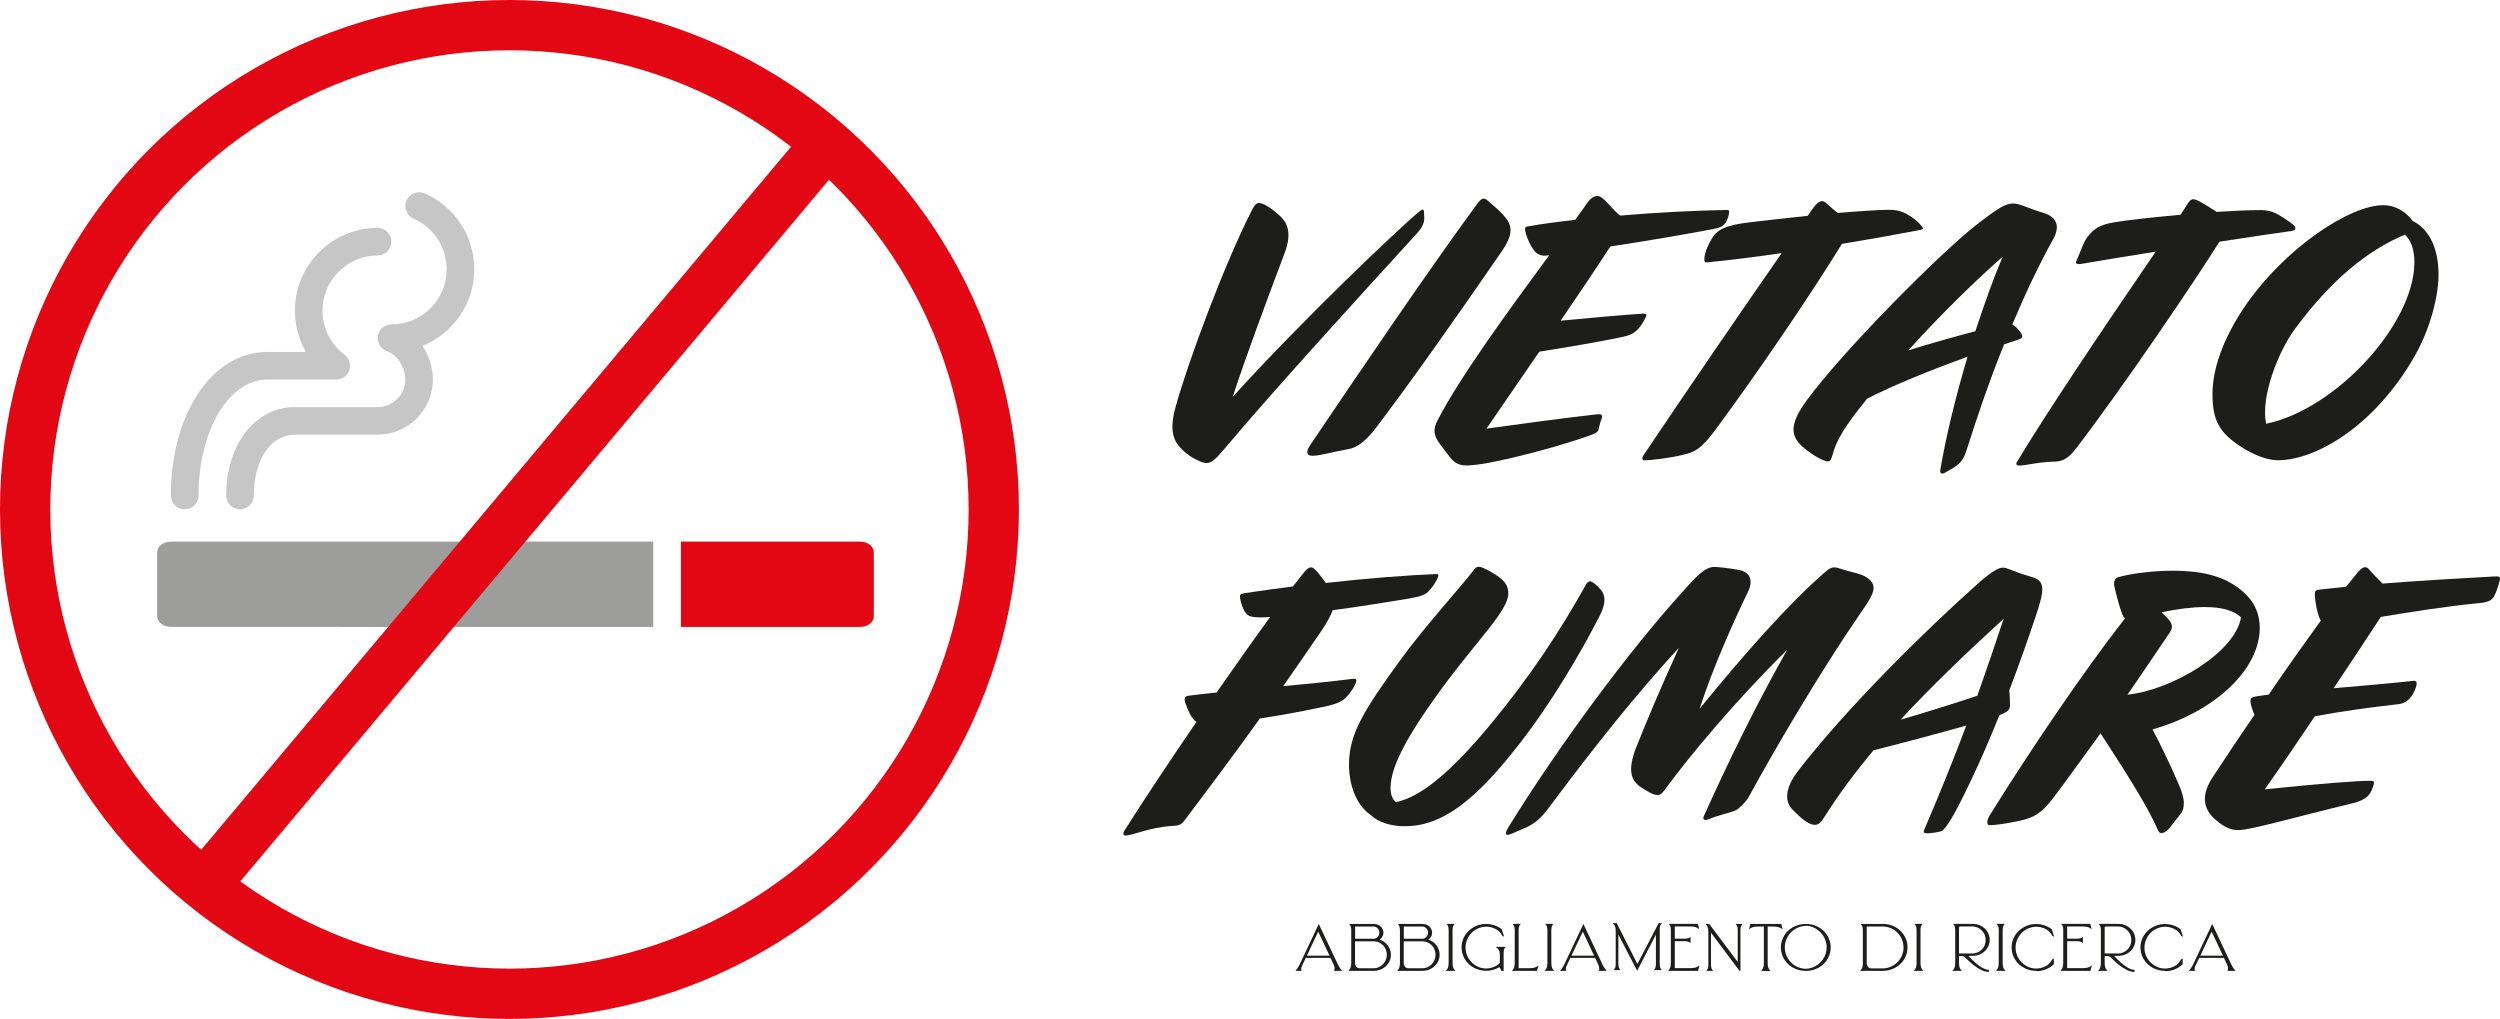 <?xml version="1.0" encoding="UTF-8"?> <svg xmlns="http://www.w3.org/2000/svg" id="Livello_2" viewBox="0 0 348.07 141.87"><defs><style>.cls-1{fill:#9d9d9c;}.cls-2{fill:#c6c6c6;}.cls-3,.cls-4{fill:#e30613;}.cls-5{fill:#1d1d1b;}.cls-4,.cls-6{stroke:#e30613;stroke-miterlimit:10;stroke-width:7px;}.cls-6{fill:none;}</style></defs><g id="Livello_1-2"><g><g><path class="cls-5" d="M167.19,64.29c-1.14-.49-1.93-.99-2.82-1.93-1.43-1.43-1.33-3.41-.69-5.73,1.88-6.72,6.92-20.16,10.67-27.47,.49-.89,.74-1.14,1.78-.64,.74,.4,1.43,.94,2.17,1.63,.94,.89,1.58,2.32,.59,4.99-2.52,6.72-5.29,14.08-7.26,20.11,9.58-10.57,23.02-23.37,26.03-25.84,.44-.35,.54-.25,.59,0,0,.25,.05,.69,.05,.99,0,.84-.54,1.58-1.09,2.17-8.25,9.04-19.81,21.69-26.58,29.74-1.68,1.98-2.17,2.47-3.46,1.98Z"></path><path class="cls-5" d="M182.65,63.45c-.79,0-.79-.64-.3-1.38,6.47-9.63,16.65-24.6,23.17-33.49,.74-1.04,1.04-1.14,1.63-.64,.74,.69,1.68,1.33,2.62,2.57,.94,1.28,.59,2.57-.59,4.35-6.03,8.79-13.04,18.72-17.64,24.75-1.43,1.88-2.67,2.72-3.75,2.91-2.52,.44-3.95,.94-5.14,.94Z"></path><path class="cls-5" d="M201.22,62.81c-1.09-1.48-2.07-2.37-1.09-4.25,3.21-6.22,10.08-15.56,15.56-23.02l-.44,.05c-.64,.05-1.09-.15-1.48-.49-.59-.64-1.24-2.03-1.43-3.01-.05-.4,.05-.54,.49-.59,2.03-.35,4.2-.64,6.47-.89,.64-.89,1.24-1.68,1.73-2.42,.74-.99,1.38-1.04,1.88-.74,.89,.59,1.63,1.78,2.67,2.57,4.94-.44,10.13-.69,14.82-.79,.25,0,.35,.05,.35,.25,0,.35-.2,1.09-.49,1.53-.35,.49-.74,.69-1.78,.89-3.9,.74-9.09,1.63-14.28,2.42-1.88,2.91-4.3,6.52-6.92,10.33,4.1-.4,8.6-.79,11.56-.99,.35,0,.44,.15,.35,.35-.2,.59-.84,1.53-1.14,1.83-.69,.69-1.24,.89-2.47,1.14-2.86,.59-7.41,1.38-11.26,1.98l-7.36,10.72c5.04-.69,10.33-1.43,15.26-1.98,.64-.1,.84,.05,.84,.3s-.3,.74-.44,1.58c-.1,.49-.15,.64-1.38,1.09-3.61,1.28-9.73,2.96-13.88,3.75-1.28,.25-2.57,.39-3.16,.39-1.58,0-2.07-.79-2.96-1.98Z"></path><path class="cls-5" d="M228.84,63.35c6.97-10.37,13.63-20.06,19.22-28.11-3.71,.54-7.26,.99-10.33,1.28-.44,.05-.44-.15-.44-.39,0-.64,.3-1.63,.99-2.82,.69-1.24,1.73-1.93,5.39-2.37,2.22-.25,5.09-.59,8-.89,.2-.3,.39-.54,.59-.84,.79-1.14,1.33-1.48,1.93-.99,.69,.64,1.19,1.04,1.68,1.43,3.01-.25,5.68-.44,7.16-.44,1.58,0,2.32,.49,3.16,1.04,.59,.39,1.14,.94,1.43,1.33,.15,.2,.2,.35-.3,.44-2.82,.54-6.67,1.24-10.87,1.93-4.4,7.16-11.76,17.98-17.69,25.99-1.98,2.67-2.91,3.01-4.35,3.36-1.93,.49-4.64,.79-5.43,.79-.4,0-.4-.35-.15-.74Z"></path><path class="cls-5" d="M270.14,65.43c.79-4.64,2.17-10.32,3.8-15.76-5.34,1.93-10.18,3.9-13.98,5.83-3.11,3.85-4.3,5.78-4.84,7.9-.15,.49-.25,.84-.64,.84-.44,0-1.83-.64-3.26-1.83-2.07-1.63-2.03-3.41,.25-6.57,5.24-7.16,18.77-20.7,23.71-24.55,3.01-2.32,4-2.96,5.19-2.96,.84,0,2.42,.84,4.05,1.28,2.03,.59,2.42,1.93,1.43,3.71-1.98,3.56-3.9,7.61-5.68,11.86,.2,.1,.39,.25,.59,.44,.64,.64,.79,.99,.79,1.24,0,.2-.1,.3-1.19,.64l-1.33,.44c-1.93,4.74-3.66,9.78-5.24,14.77-.44,1.38-.94,1.83-1.73,2.37-.25,.15-.89,.49-1.28,.74-.3,.2-.74,.2-.64-.4Zm4.89-19.32c1.28-3.9,2.57-7.51,3.8-10.37-3.66,3.21-8.45,7.86-13.14,13.04,3.01-.94,6.18-1.83,9.34-2.67Z"></path><path class="cls-5" d="M280.86,64.24c3.95-6.57,11.26-17.49,19.27-29.2-3.51,.54-7.06,1.14-10.23,1.68-.84,.15-.99-.05-.79-.44,.64-1.43,.99-2.62,1.53-3.31,.84-1.04,1.58-1.68,3.8-2.03,1.73-.3,5.34-.69,9.14-1.04,.44-.64,.74-1.14,.99-1.53,.49-.74,.74-.79,1.63-.35,.64,.35,1.53,.89,2.42,1.48,2.37-.15,4.54-.25,6.17-.25,1.33,0,2.17,.44,3.16,1.09,1.19,.79,1.63,1.09,1.63,1.43,0,.2-.2,.35-.59,.4-1.83,.25-5.53,.79-9.98,1.48-3.26,5.24-13.39,20.21-20.01,28.85-1.19,1.53-2.03,1.78-3.21,1.78-2.47,.1-3.66,.54-4.64,.54-.3,0-.59-.1-.3-.59Z"></path><path class="cls-5" d="M312.09,62.26c-3.16-2.03-4.05-3.8-4.05-7.41,0-4,1.93-8.55,4.89-12.74,5.48-7.71,14.23-13.54,18.87-13.54,1.83,0,3.21,.99,4.15,2.22,2.12,1.04,3.56,3.56,3.56,7.46,0,3.21-1.28,7.76-3.31,11.31-5.58,9.78-13.78,14.52-19.07,14.52-1.43,0-3.36-.74-5.04-1.83Zm3.41-3.26c9.68-1.98,20.65-13.88,20.65-22.48,0-1.73-.44-3.06-1.33-3.85-5.24,2.22-10.23,6.27-15.31,13.14-2.37,3.21-4.79,9.53-4,13.19Z"></path><path class="cls-5" d="M156.59,115.59c2.62-4.15,6.22-9.58,9.98-15.07-.74-.54-1.14-1.58-1.53-2.62-.25-.74,0-.99,.44-1.04,1.14-.15,2.47-.3,3.9-.44,2.62-3.75,5.19-7.41,7.46-10.52-1.98,.15-2.87,0-3.21-.35-.49-.44-.89-1.58-.99-2.37-.05-.44,.15-.49,.64-.59,2.03-.3,4.3-.64,6.72-.94,.54-.69,1.09-1.33,1.53-1.93,.54-.69,.99-.94,1.43-.54,.49,.44,.99,1.09,1.63,1.98,5.73-.64,11.51-1.09,15.41-1.24,.3,0,.3,.2,.2,.44-.2,.54-.59,1.14-1.09,1.73-.54,.69-1.19,.94-2.91,1.24-2.96,.49-6.97,1.14-10.67,1.63-.25,.74-.74,1.68-1.58,2.91-1.48,2.17-3.26,4.74-5.29,7.66,3.31-.3,6.67-.64,9.44-.99,.64-.1,.74,0,.74,.2,0,.49-.84,1.88-1.78,2.67-.54,.4-1.24,.64-2.07,.84-3.11,.69-6.57,1.33-9.58,1.78-2.96,4.15-6.42,8.79-10.33,13.98-.64,.89-.94,.94-1.98,.99-3.06,.2-5.48,1.33-6.37,1.33-.35,0-.44-.25-.15-.74Z"></path><path class="cls-5" d="M195.62,115.04c-1.93,0-3.71-.54-4.79-1.58-2.07-1.43-3.01-4.25-3.01-7.01,0-4.05,1.78-7.21,7.16-14.57,3.51-4.84,8.99-10.82,10.23-12.55,.35-.49,.69-.49,1.19-.3,.79,.35,1.68,.84,2.32,1.33,.94,.69,1.28,1.38,1.28,2.27,0,2.37-4.2,6.32-9.39,13.39-4.1,5.63-7.01,10.42-7.01,13.68,0,.89,.25,1.58,.74,1.98,3.46-.69,7.66-4.15,13.39-11.07,5.19-6.32,9.29-12.4,13.14-19.32,.25-.4,.54-.44,.89-.2,.39,.25,.69,.54,1.09,.99,.69,.79,.79,1.88-.15,3.7-2.52,4.94-6.62,11.96-11.16,17.79-6.03,7.76-10.67,11.46-15.91,11.46Z"></path><path class="cls-5" d="M209.89,116.23c-.35,0-.3-.4,.2-1.19,7.11-11.46,16.65-24.35,24.26-32.75,1.83-2.07,3.06-3.36,4.35-3.36,.35,0,1.93,.15,3.51,.44,1.14,.25,2.08,1.14,1.14,3.06-2.17,4.49-4.89,10.62-6.72,16.25,6.13-7.51,12.3-14.52,17.29-18.87,.99-.89,1.33-.94,2.12-.69,1.53,.54,3.06,.69,3.95,1.33,1.53,1.14,.94,2.22-1.04,5.04-5.34,7.76-11.81,18.72-15.46,25.44-.35,.64-1.43,1.78-2.03,1.98-.79,.3-2.22,.59-3.41,1.09-.74,.35-1.04,.1-.84-.35,3.16-7.01,7.01-15.02,11.61-23.17-7.06,6.92-13.83,15.07-16.8,19.17-.49,.69-.79,1.04-1.24,1.04-.54,0-1.28-.4-2.32-1.09-1.43-.94-1.88-2.42-.64-5.58,1.33-3.36,3.36-8.2,5.93-13.83-5.98,6.52-11.56,13.49-17.93,22.03-1.19,1.63-2.12,2.52-3.75,3.16-1.19,.49-1.73,.84-2.17,.84Z"></path><path class="cls-5" d="M267.94,115.44c2.07-4.79,4.05-9.73,5.83-14.43-3.66,1.04-8.25,2.27-12.94,3.46-2.47,2.96-4.69,5.93-6.67,9.04-.69,1.14-.99,1.33-1.53,1.33-.79,0-1.93-.94-3.06-2.12-.84-.84-1.43-2.57,.84-5.48,6.62-8.55,17.44-19.32,25.24-26.23,1.83-1.58,2.67-1.98,3.21-1.98,.69,0,1.48,.59,3.95,1.28,1.98,.54,1.88,1.73,.64,5.43-1.04,3.11-2.27,6.62-3.7,10.37,.05,.64,.1,1.24,.1,1.93,0,.64-.05,.99-1.48,1.53-1.19,2.96-2.52,6.08-4.05,9.29-1.63,3.41-2.91,5.88-3.85,6.77-.25,.2-1.63,.39-2.03,.39-.44,0-.79,0-.49-.59Zm-3.06-15.31c3.36-.99,6.97-2.12,10.42-3.26,1.38-3.9,2.62-7.56,3.66-10.72-5.29,4.84-10.08,9.44-14.33,14.03l.25-.05Z"></path><path class="cls-5" d="M300.5,115.69c-1.28-2.96-3.9-7.26-8.05-13.59-1.98,2.72-4.05,5.63-6.42,8.79-1.73,2.32-2.82,2.96-4.94,3.41-1.88,.39-3.26,.59-4.1,.59-.44,0-.4-.74,.1-1.48,5.63-9.04,12.94-19.86,18.77-27.32-.1-.1-.2-.2-.25-.3-.3-.49-.99-2.96-1.24-4.2-.1-.49,0-1.09,.59-1.24,1.73-.49,4.79-.89,7.51-.89,4.64,0,8,.94,10.47,3.56,1.14,1.19,1.68,2.77,1.68,4.4,0,5.78-6.22,11.66-14.92,14.13,1.38,2.67,2.67,5.34,3.66,7.71,.44,1.04,.69,1.83,.69,2.57,0,1.38-.54,1.48-1.83,3.26-.69,.89-1.43,1.19-1.73,.59Zm-4.3-18.97c6.18-.64,15.02-5.88,15.81-10.77-1.04-.99-2.72-1.43-5.09-1.43-1.63,0-3.8,.25-5.98,.74,1.33,1.19,1.83,1.83,1.14,2.82-1.98,2.91-3.85,5.73-5.88,8.64Z"></path><path class="cls-5" d="M308.6,114.25c-1.43-1.19-2.52-3.01-.54-6.03,1.88-2.86,3.85-5.83,5.83-8.69-.15-.35-.3-.69-.4-1.09-.35-1.09-.1-1.33,.35-1.43,.54-.1,1.19-.2,2.03-.3,2.57-3.8,5.09-7.31,7.26-10.32-.05-.05-.1-.15-.15-.25-.35-.74-.69-2.47-.69-3.46,0-.4,.15-.54,.59-.59,1.28-.15,2.52-.25,3.75-.4,.59-.69,1.09-1.33,1.53-1.88,.69-.84,1.19-1.09,1.63-.59,.59,.69,1.28,1.38,1.93,2.03,4.94-.39,9.93-.69,15.51-.99,.74-.05,.84,.05,.84,.25,0,.35-.39,1.53-.59,2.02-.39,.94-.74,1.28-2.22,1.43-4.99,.49-9.29,1.19-13.78,1.93-2.27,3.46-4.35,6.62-6.57,9.93,3.36-.3,7.11-.59,11.21-1.04,.25,0,.35,.15,.35,.35,0,.3-.15,.79-.49,1.43-.49,.89-1.19,1.38-2.03,1.48-4,.44-7.9,.99-11.66,1.68-2.03,3.01-4.25,6.32-6.97,10.18,7.16-.74,13.09-1.24,14.82-1.19,.39,0,.44,.15,.35,.49-.35,1.24-.74,2.07-2.87,2.62-8.45,2.03-14.28,3.75-15.96,3.75-1.14,0-1.93-.39-3.06-1.33Z"></path></g><g><path class="cls-5" d="M186.86,135.17h-1.09c-.05-.05-.02-.08-.02-.08,.08-.1,.13-.32-.06-.78l-.45-.95h-3.44l-.56,1.19c-.12,.33-.08,.48-.02,.56,0,0,.03,.03-.01,.06h-.83c.01-.05,.05-.09,.05-.09h0c.11-.11,.3-.35,.55-.86l2.63-5.58,2.67,5.66c.23,.46,.4,.67,.51,.78,0,0,.04,.03,.05,.09Zm-1.75-2.11l-1.58-3.35-1.58,3.35h3.16Z"></path><path class="cls-5" d="M192.9,134.57c-.32,.28-.73,.48-1.18,.56-.21,.04-.43,.04-.61,.04h-3.34c-.02-.05,.03-.09,.03-.09,.14-.12,.33-.38,.33-.98v-4.64c0-.46-.14-.66-.25-.75,0,0-.04-.03-.02-.07h3.42c.34,0,.66,.11,.9,.31,.26,.21,.41,.52,.43,.84,.02,.32-.11,.65-.35,.88-.05,.05-.11,.1-.18,.15,.7,.23,1.26,.77,1.47,1.43,.27,.83,.02,1.73-.64,2.31Zm-4.23-3.87h2.6c.06,0,.12,0,.17-.02,.06-.02,.12-.04,.18-.08,.11-.07,.21-.16,.29-.28,.15-.25,.18-.56,.06-.82-.1-.23-.29-.4-.51-.47-.1-.03-.16-.03-.27-.03h-2.52s0,.05,0,.07v1.62Zm4.27,1.48c-.15-.33-.38-.62-.69-.82-.14-.1-.3-.17-.47-.22-.17-.05-.34-.08-.52-.08h-2.6v3.08c.01,.14,.09,.63,.61,.67,.13,0,.26,0,.38,0h1.6c.14,0,.27-.01,.38-.04,.35-.08,.67-.26,.93-.53,.52-.54,.67-1.37,.37-2.05Z"></path><path class="cls-5" d="M199.68,134.57c-.32,.28-.73,.48-1.18,.56-.21,.04-.43,.04-.61,.04h-3.34c-.02-.05,.03-.09,.03-.09,.14-.12,.33-.38,.33-.98v-4.64c0-.46-.14-.66-.25-.75,0,0-.04-.03-.02-.07h3.42c.34,0,.66,.11,.9,.31,.26,.21,.41,.52,.43,.84,.02,.32-.11,.65-.35,.88-.05,.05-.11,.1-.18,.15,.7,.23,1.26,.77,1.47,1.43,.27,.83,.02,1.73-.64,2.31Zm-4.23-3.87h2.6c.06,0,.12,0,.17-.02,.06-.02,.12-.04,.18-.08,.11-.07,.21-.16,.29-.28,.15-.25,.18-.56,.06-.82-.1-.23-.29-.4-.51-.47-.1-.03-.16-.03-.27-.03h-2.52s0,.05,0,.07v1.62Zm4.27,1.48c-.15-.33-.38-.62-.69-.82-.14-.1-.3-.17-.47-.22-.17-.05-.34-.08-.52-.08h-2.6v3.08c.01,.14,.09,.63,.61,.67,.13,0,.26,0,.38,0h1.6c.14,0,.27-.01,.38-.04,.35-.08,.67-.26,.93-.53,.52-.54,.67-1.37,.37-2.05Z"></path><path class="cls-5" d="M202.58,135.17h-1.25c-.02-.05,.03-.09,.03-.09h0c.14-.12,.33-.38,.33-.98v-4.65c0-.46-.14-.66-.25-.75,0,0-.04-.03-.02-.07h1.09s-.02,.07-.02,.07c-.11,.09-.25,.29-.25,.75v4.65c0,.6,.18,.86,.33,.98h0s.05,.03,.03,.09Z"></path><path class="cls-5" d="M209.6,131.88c-.11,.09-.25,.29-.25,.75v2.54h-.34l-.04-.15c-.06-.18-.16-.35-.22-.35,0,0-.01,0-.02,0h0c-.46,.27-.98,.44-1.52,.48-.1,0-.19,.01-.29,.01-.6,0-1.19-.14-1.69-.41-.56-.3-1.02-.74-1.32-1.27-.64-1.11-.54-2.52,.25-3.53,.39-.49,.91-.87,1.51-1.09,.39-.15,.81-.22,1.24-.22,.29,0,.57,.03,.85,.1,.46,.11,.91,.32,1.29,.6l.02,.02,.35,1.05-.18-.07s-.08-.05-.1-.08h0l-.02-.04c-.06-.13-.2-.34-.46-.6-.45-.35-.99-.56-1.55-.6-.07,0-.14,0-.2,0-.21,0-.41,.02-.61,.07-.27,.06-.53,.16-.77,.3-.47,.26-.86,.65-1.12,1.13-.56,1-.47,2.24,.22,3.16,.32,.43,.77,.77,1.28,.97,.33,.13,.67,.19,1.01,.19,.22,0,.43-.03,.64-.08,.37-.09,.72-.25,1.03-.47,.09-.09,.17-.17,.23-.24v-1.15c0-.6-.27-.86-.48-.98,0,0-.07-.03-.04-.09h1.34s-.02,.07-.02,.07Z"></path><path class="cls-5" d="M214.18,134.47l-.09,.34-.1,.36h-3.46c-.02-.05,.03-.09,.03-.09h0c.14-.12,.33-.38,.33-.98v-4.65c0-.46-.14-.66-.25-.75,0,0-.04-.03-.02-.07h1.09s-.02,.07-.02,.07c-.11,.09-.25,.29-.25,.75v5.35h1.57c.61,0,.93-.18,1.09-.32h0s.05-.05,.09-.02Z"></path><path class="cls-5" d="M216.33,135.17h-1.25c-.02-.05,.03-.09,.03-.09h0c.14-.12,.33-.38,.33-.98v-4.65c0-.46-.14-.66-.25-.75,0,0-.04-.03-.02-.07h1.09s-.02,.07-.02,.07c-.11,.09-.25,.29-.25,.75v4.65c0,.6,.18,.86,.33,.98h0s.05,.03,.03,.09Z"></path><path class="cls-5" d="M223.7,135.17h-1.09c-.05-.05-.02-.08-.02-.08,.08-.1,.13-.32-.06-.78l-.45-.95h-3.44l-.56,1.19c-.12,.33-.08,.48-.02,.56,0,0,.03,.03-.01,.06h-.83c.01-.05,.05-.09,.05-.09h0c.11-.11,.3-.35,.55-.86l2.63-5.58,2.67,5.66c.23,.46,.4,.67,.51,.78,0,0,.04,.03,.05,.09Zm-1.75-2.11l-1.58-3.35-1.58,3.35h3.16Z"></path><path class="cls-5" d="M231.37,135.06h-1.09s.02-.07,.02-.07c.11-.09,.25-.29,.25-.75v-4.12l-2.61,5.04-2.62-5.04v4.12c0,.46,.14,.66,.25,.75,0,0,.04,.03,.02,.07h-.91s.02-.07,.02-.07c.11-.09,.25-.29,.25-.75v-4.64c0-.6-.18-.86-.33-.98,0,0-.05-.03-.03-.09h.5l.02,.04h0l.16,.32,2.7,5.32,2.68-5.14h0l.26-.5h0l.02-.04h.42s-.02,.07-.02,.07c-.11,.09-.25,.29-.25,.75v4.89c0,.46,.14,.66,.25,.75,0,0,.04,.03,.02,.07Z"></path><path class="cls-5" d="M236.51,134.81l-.1,.36h-4.14c-.02-.05,.03-.09,.03-.09h0c.14-.12,.33-.38,.33-.98v-4.65c0-.46-.14-.66-.25-.75,0,0-.04-.03-.02-.07h4.03l.1,.36,.09,.34s-.09-.02-.09-.02c-.16-.14-.47-.32-1.09-.32h-2.22v1.7h1.35c.47,0,.68-.12,.77-.21,0,0,.03-.03,.07-.02v.81s-.07-.02-.07-.02c-.09-.09-.3-.21-.77-.21h-1.35v3.75h2.25c.61,0,.93-.18,1.09-.32h0s.05-.05,.09-.02l-.09,.34Z"></path><path class="cls-5" d="M242.57,128.71c-.11,.09-.25,.29-.25,.75v5.71h-.13l-.03-.04-3.94-5.27v4.49c0,.46,.14,.66,.25,.75,0,0,.04,.03,.02,.07h-.91s.02-.07,.02-.07c.11-.09,.25-.29,.25-.75v-4.64c0-.6-.18-.86-.33-.98,0,0-.05-.03-.03-.09h.49l.02,.03,3.94,5.26v-4.47c0-.46-.14-.66-.25-.75,0,0-.04-.03-.02-.07h.91s-.02,.07-.02,.07Z"></path><path class="cls-5" d="M248.16,129.34s-.09-.02-.09-.02c-.16-.14-.47-.32-1.09-.32h-.87v5.11c0,.6,.18,.86,.33,.98h0s.05,.03,.03,.09h-1.25c-.02-.05,.03-.09,.03-.09h0c.14-.12,.33-.38,.33-.98v-5.11h-.89c-.61,0-.93,.18-1.09,.32,0,0-.05,.05-.09,.02l.09-.34,.1-.36h4.29l.1,.36,.09,.34Z"></path><path class="cls-5" d="M251.41,135.17c-.51,0-1.02-.1-1.46-.29-.62-.26-1.16-.72-1.51-1.28-.37-.58-.54-1.28-.48-1.96,.05-.66,.33-1.3,.76-1.81,.65-.75,1.63-1.19,2.71-1.19,.42,0,.83,.07,1.22,.2,.64,.22,1.21,.63,1.61,1.17,.4,.55,.63,1.22,.63,1.9,0,.18-.01,.35-.04,.52-.11,.65-.43,1.27-.91,1.75-.48,.48-1.1,.8-1.8,.93-.24,.04-.49,.07-.74,.07Zm0-6.26c-.1,0-.21,0-.31,.02-.29,.04-.58,.12-.86,.25-.54,.25-1.01,.67-1.32,1.18-.65,1.06-.55,2.47,.25,3.43,.39,.47,.91,.82,1.47,.98,.15,.04,.3,.07,.44,.09,.1,.01,.22,.02,.33,.02,.03,0,.05,0,.07,0,.29-.01,.58-.07,.87-.18,.56-.21,1.07-.6,1.42-1.09,.36-.5,.55-1.1,.55-1.73,0-.16-.01-.32-.04-.47-.19-1.2-1.16-2.21-2.35-2.47-.14-.03-.28-.05-.43-.05-.03,0-.06,0-.1,0Z"></path><path class="cls-5" d="M264.89,133.88c-.64,.81-1.67,1.29-2.74,1.29h-3.14c-.02-.05,.03-.09,.03-.09h0c.13-.1,.29-.33,.32-.82v-4.8c0-.46-.14-.66-.25-.75,0,0-.04-.03-.02-.07h3.35c.36,.03,.71,.11,1.05,.24,.96,.38,1.69,1.18,1.97,2.14,.28,.99,.07,2.06-.57,2.86Zm-.11-3.16c-.37-.83-1.12-1.45-2-1.65-.27-.06-.52-.07-.74-.07h-2.14s0,.06,0,.09v5.06c.01,.13,.09,.63,.61,.68h1.63c.13,0,.21,0,.33-.02,.89-.11,1.69-.64,2.15-1.42,.48-.81,.54-1.8,.15-2.66Z"></path><path class="cls-5" d="M267.73,135.17h-1.25c-.02-.05,.03-.09,.03-.09h0c.14-.12,.33-.38,.33-.98v-4.65c0-.46-.14-.66-.25-.75,0,0-.04-.03-.02-.07h1.09s-.02,.07-.02,.07c-.11,.09-.25,.29-.25,.75v4.65c0,.6,.18,.86,.33,.98h0s.05,.03,.03,.09Z"></path><path class="cls-5" d="M274.17,133.11h-.1c.5,.53,1.87,1.91,2.75,1.91h.09v.3h-.1c-.31-.02-.64-.11-1-.29-.66-.33-1.23-.81-1.66-1.2-.14-.13-.27-.25-.39-.37,0,0-.09-.1-.18-.18h0v-.02h-.02c-.07-.06-.23-.15-.49-.15h-.32v.99c0,.6,.18,.86,.33,.98,0,0,.05,.03,.03,.09h-1.25c-.02-.05,.03-.09,.03-.09,.14-.12,.33-.38,.33-.98v-4.65c0-.46-.14-.66-.25-.75,0,0-.04-.03-.02-.07h2.45c.32,0,.62,0,.91,.08,.52,.14,.99,.45,1.3,.87,.31,.42,.46,.96,.41,1.47-.05,.52-.28,1-.67,1.37-.38,.37-.91,.61-1.45,.65-.14,.01-.28,.01-.38,.01-.06,0-.11,0-.17,0-.06,0-.11,0-.17,0Zm-1.42-.36h1.86c.15,0,.28-.01,.4-.04,.43-.1,.83-.36,1.09-.71,.56-.76,.46-1.85-.22-2.5-.16-.15-.35-.28-.56-.37-.19-.08-.41-.13-.62-.14-.07,0-.14,0-.22,0-.06,0-.12,0-.19,0-.06,0-.13,0-.19,0h-1.17c-.06,0-.18,.03-.18,.16v3.59Z"></path><path class="cls-5" d="M279.17,135.17h-1.25c-.02-.05,.03-.09,.03-.09h0c.14-.12,.33-.38,.33-.98v-4.65c0-.46-.14-.66-.25-.75,0,0-.04-.03-.02-.07h1.09s-.02,.07-.02,.07c-.11,.09-.25,.29-.25,.75v4.65c0,.6,.18,.86,.33,.98h0s.05,.03,.03,.09Z"></path><path class="cls-5" d="M283.5,135.17c-.6,0-1.19-.14-1.69-.41-.56-.3-1.02-.74-1.32-1.27-.64-1.1-.54-2.52,.25-3.53,.39-.49,.91-.87,1.51-1.09,.39-.15,.81-.22,1.24-.22,.29,0,.57,.03,.85,.1,.46,.11,.91,.32,1.29,.6l.02,.02,.35,1.05-.18-.07s-.08-.05-.1-.08h0l-.02-.04c-.06-.13-.2-.34-.46-.6-.45-.35-.99-.56-1.55-.6-.07,0-.14,0-.2,0-.21,0-.41,.02-.61,.07-.27,.06-.53,.16-.77,.3-.47,.26-.86,.65-1.12,1.13-.56,1-.47,2.24,.22,3.16,.32,.43,.77,.77,1.28,.97,.33,.13,.67,.19,1.01,.19,.22,0,.43-.03,.64-.08,.33-.08,.64-.21,.92-.4,.11-.08,.21-.17,.25-.22,.22-.23,.33-.42,.39-.53v-.03h.02s.05-.07,.1-.09l.13-.05v.79l-.03,.03c-.05,.05-.1,.09-.14,.13-.55,.46-1.25,.75-1.98,.8-.1,0-.19,.01-.29,.01Z"></path><path class="cls-5" d="M291.14,134.81l-.1,.36h-4.14c-.02-.05,.03-.09,.03-.09h0c.14-.12,.33-.38,.33-.98v-4.65c0-.46-.14-.66-.25-.75,0,0-.04-.03-.02-.07h4.03l.1,.36,.09,.34s-.09-.02-.09-.02c-.16-.14-.47-.32-1.09-.32h-2.22v1.7h1.35c.47,0,.68-.12,.77-.21,0,0,.03-.03,.07-.02v.81s-.07-.02-.07-.02c-.09-.09-.3-.21-.77-.21h-1.35v3.75h2.25c.61,0,.93-.18,1.09-.32h0s.05-.05,.09-.02l-.09,.34Z"></path><path class="cls-5" d="M294.45,133.11h-.1c.5,.53,1.87,1.91,2.75,1.91h.09v.3h-.1c-.31-.02-.64-.11-1-.29-.66-.33-1.23-.81-1.66-1.2-.14-.13-.27-.25-.39-.37,0,0-.09-.1-.18-.18h0v-.02h-.02c-.07-.06-.23-.15-.49-.15h-.32v.99c0,.6,.18,.86,.33,.98,0,0,.05,.03,.03,.09h-1.25c-.02-.05,.03-.09,.03-.09,.14-.12,.33-.38,.33-.98v-4.65c0-.46-.14-.66-.25-.75,0,0-.04-.03-.02-.07h2.45c.32,0,.62,0,.91,.08,.52,.14,.99,.45,1.3,.87,.31,.42,.46,.96,.41,1.47-.05,.52-.28,1-.67,1.37-.38,.37-.91,.61-1.45,.65-.14,.01-.28,.01-.38,.01-.06,0-.11,0-.17,0-.06,0-.11,0-.17,0Zm-1.42-.36h1.86c.15,0,.28-.01,.4-.04,.43-.1,.83-.36,1.09-.71,.56-.76,.46-1.85-.22-2.5-.16-.15-.35-.28-.56-.37-.19-.08-.41-.13-.62-.14-.07,0-.14,0-.22,0-.06,0-.12,0-.19,0-.06,0-.13,0-.19,0h-1.17c-.06,0-.18,.03-.18,.16v3.59Z"></path><path class="cls-5" d="M301.44,135.17c-.6,0-1.19-.14-1.69-.41-.56-.3-1.02-.74-1.32-1.27-.64-1.1-.54-2.52,.25-3.53,.39-.49,.91-.87,1.51-1.09,.39-.15,.81-.22,1.24-.22,.29,0,.57,.03,.85,.1,.46,.11,.91,.32,1.29,.6l.02,.02,.35,1.05-.18-.07s-.08-.05-.1-.08h0l-.02-.04c-.06-.13-.2-.34-.46-.6-.45-.35-.99-.56-1.55-.6-.07,0-.14,0-.2,0-.21,0-.41,.02-.61,.07-.27,.06-.53,.16-.77,.3-.47,.26-.86,.65-1.12,1.13-.56,1-.47,2.24,.22,3.16,.32,.43,.77,.77,1.28,.97,.33,.13,.67,.19,1.01,.19,.22,0,.43-.03,.64-.08,.33-.08,.64-.21,.92-.4,.11-.08,.21-.17,.25-.22,.22-.23,.33-.42,.39-.53v-.03h.02s.05-.07,.1-.09l.13-.05v.79l-.03,.03c-.05,.05-.1,.09-.14,.13-.55,.46-1.25,.75-1.98,.8-.1,0-.19,.01-.29,.01Z"></path><path class="cls-5" d="M311.25,135.17h-1.09c-.05-.05-.02-.08-.02-.08,.08-.1,.13-.32-.06-.78l-.45-.95h-3.44l-.56,1.19c-.12,.33-.08,.48-.02,.56,0,0,.03,.03-.01,.06h-.83c.01-.05,.05-.09,.05-.09h0c.11-.11,.3-.35,.55-.86l2.63-5.58,2.67,5.66c.23,.46,.4,.67,.51,.78,0,0,.04,.03,.05,.09Zm-1.75-2.11l-1.58-3.35-1.58,3.35h3.16Z"></path></g><g><g><g><path class="cls-2" d="M25.72,70.91c1.06,0,1.92-.86,1.92-1.92,0-9.06,4.21-16.15,9.59-16.15h9.59c.83,0,1.56-.53,1.82-1.31,.26-.78-.01-1.65-.67-2.15-1.95-1.46-3.07-3.7-3.07-6.14,0-4.23,3.44-7.67,7.67-7.67,1.06,0,1.92-.86,1.92-1.92s-.86-1.92-1.92-1.92c-6.35,0-11.51,5.16-11.51,11.51,0,2.06,.54,4.03,1.53,5.76h-5.37c-7.66,0-13.43,8.59-13.43,19.99,0,1.06,.86,1.92,1.92,1.92Z"></path><path class="cls-2" d="M54.5,45.16h0c-1.06,0-1.91,.86-1.91,1.92,0,.87,.58,1.6,1.37,1.84,1.39,.55,2.47,2.25,2.47,3.92,0,2.12-1.72,3.84-3.84,3.84h-11.51c-5.56,0-9.59,5.18-9.59,12.31,0,1.06,.86,1.92,1.92,1.92s1.92-.86,1.92-1.92c0-4.99,2.37-8.48,5.76-8.48h11.51c4.23,0,7.67-3.44,7.67-7.68,0-1.68-.55-3.32-1.46-4.67,4.23-1.7,7.22-5.85,7.22-10.68,0-4.58-2.71-8.72-6.9-10.55-.97-.43-2.1,.02-2.53,.99-.43,.97,.02,2.1,.99,2.53,2.8,1.22,4.6,3.99,4.6,7.04,0,4.23-3.44,7.67-7.67,7.67Z"></path><g><path class="cls-1" d="M47.17,87.29h43.78v-11.88h-21.31"></path><path class="cls-1" d="M70.97,75.41H23.8c-1.06,0-1.92,.67-1.92,1.48v8.91c0,.82,.86,1.48,1.92,1.48h31.82"></path></g><path class="cls-3" d="M119.74,75.41h-24.94v11.88h24.94c1.06,0,1.92-.67,1.92-1.48v-8.91c0-.82-.86-1.49-1.92-1.49Z"></path></g><line class="cls-4" x1="28.06" y1="123.7" x2="115.09" y2="19.97"></line></g><circle class="cls-6" cx="70.93" cy="70.93" r="67.43"></circle></g></g></g></svg> 